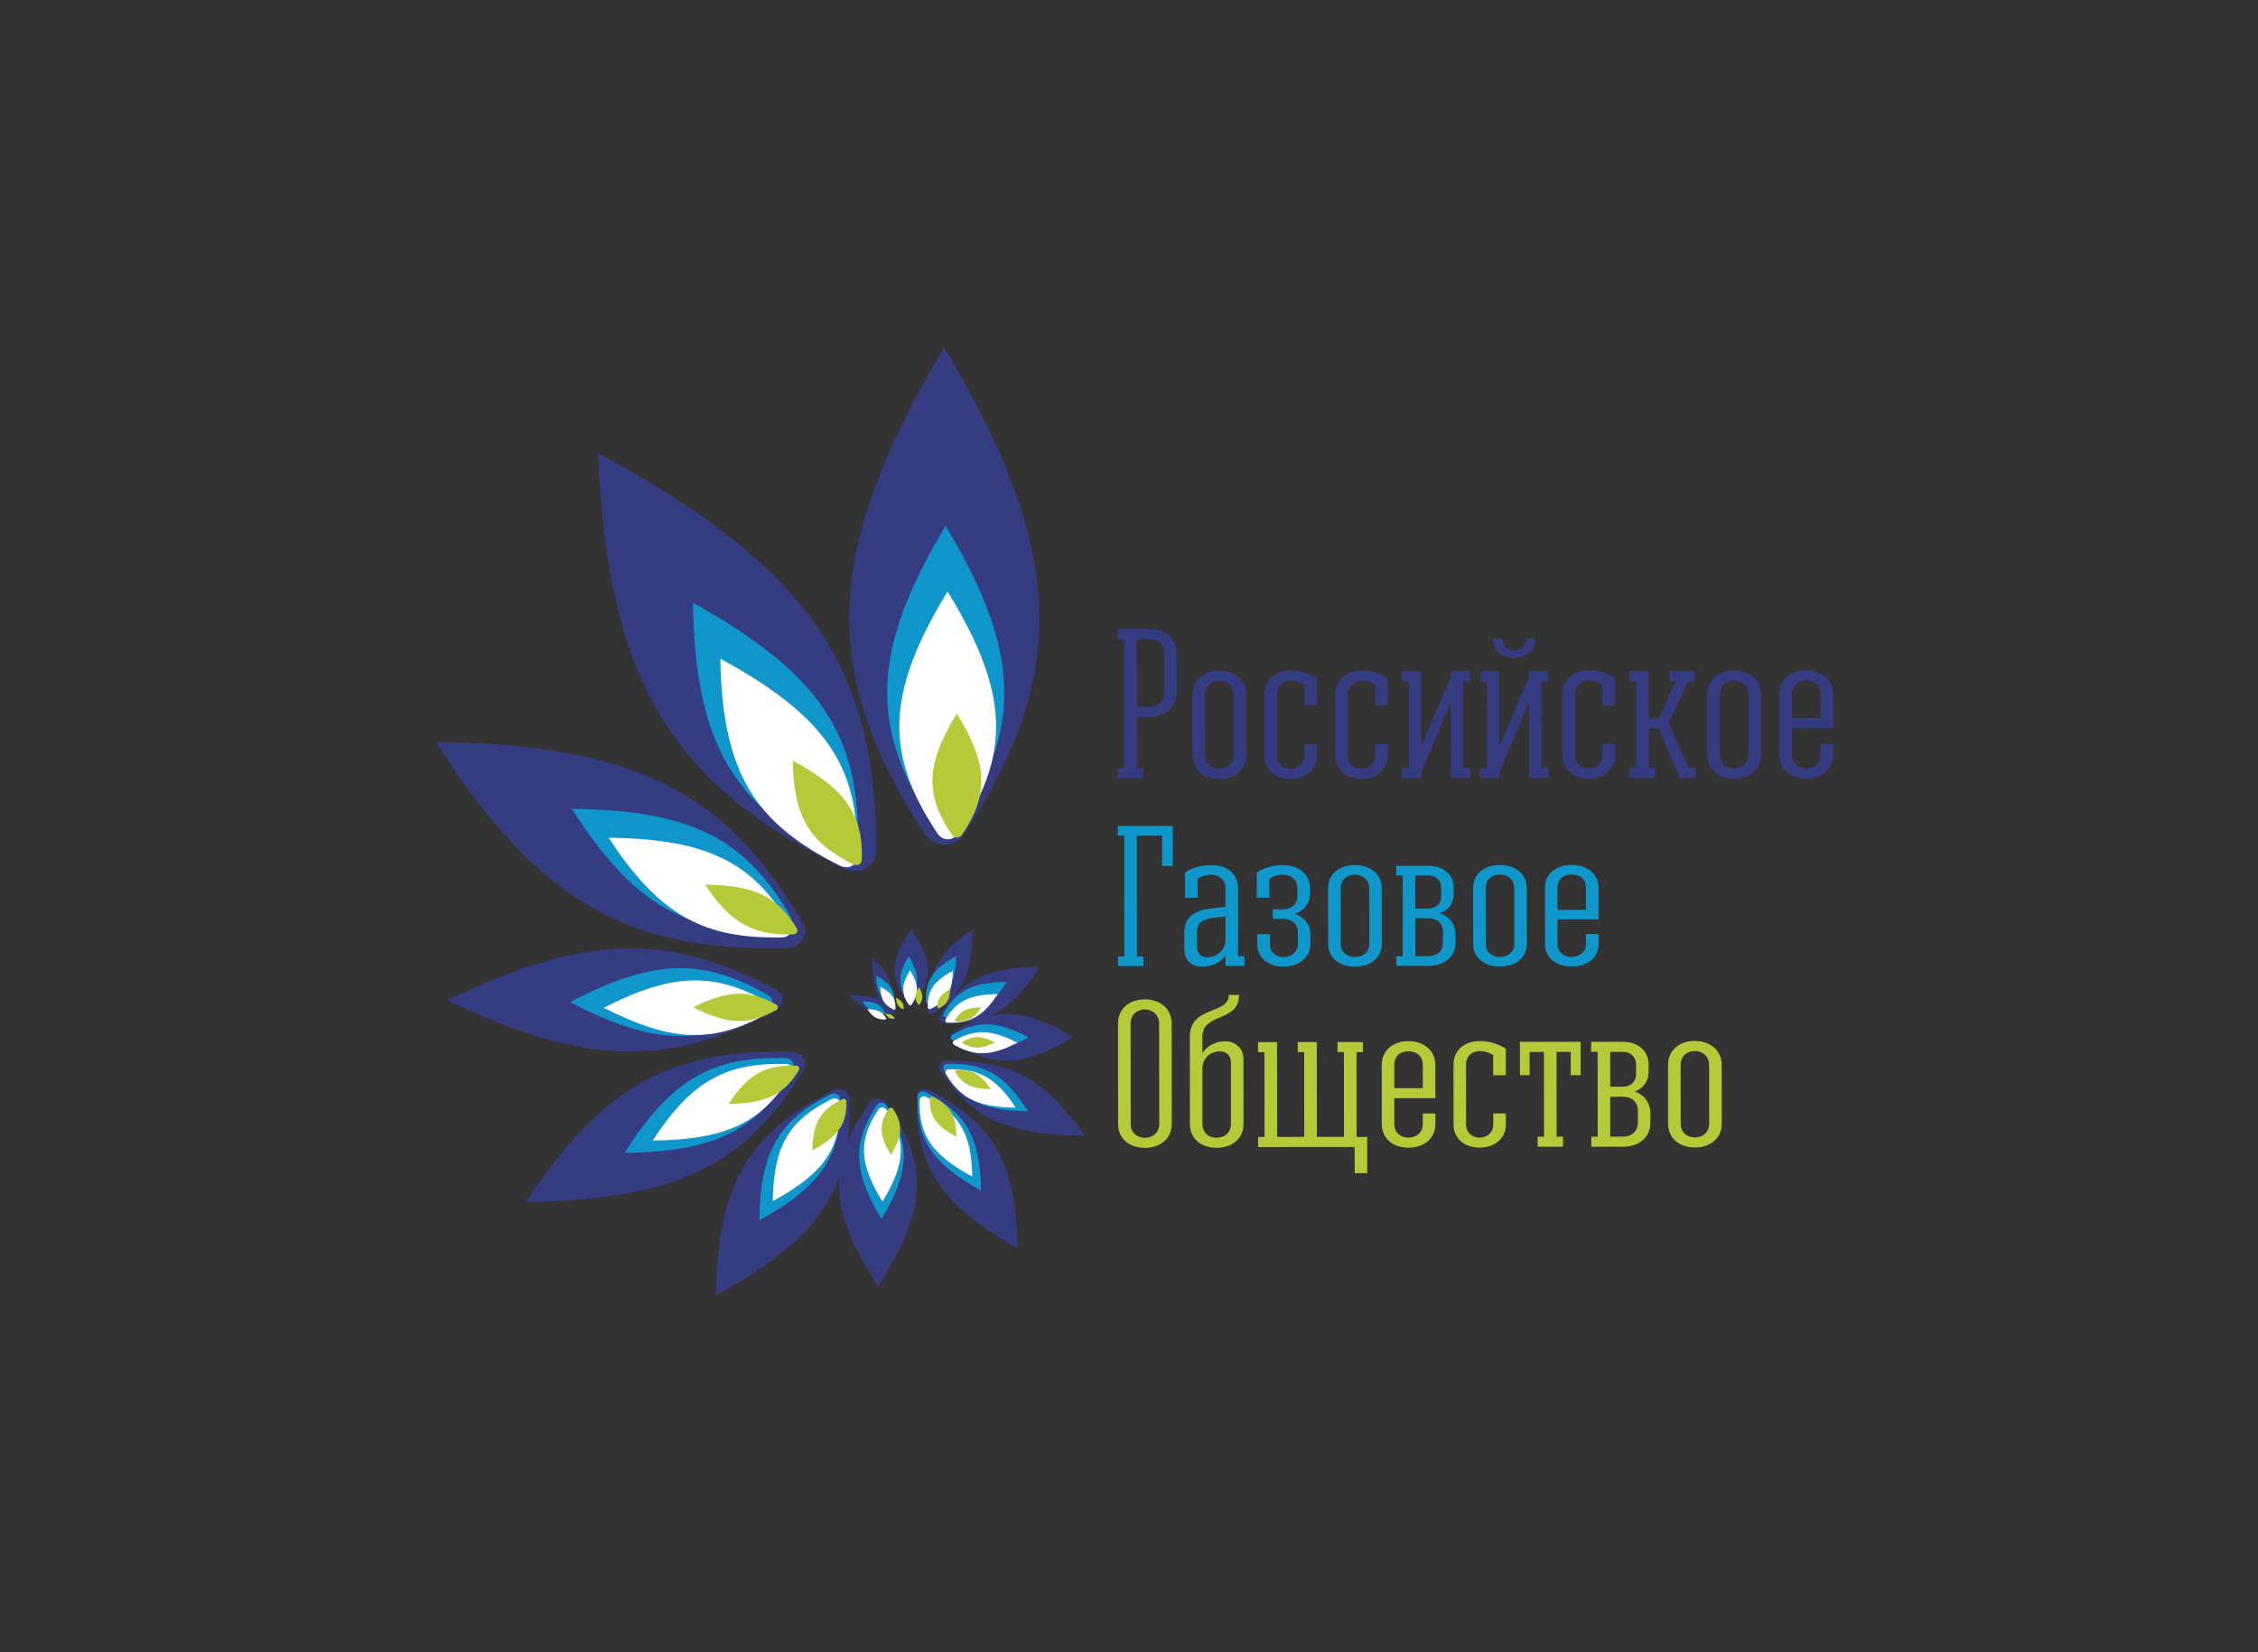 <?xml version="1.0" encoding="UTF-8"?> <svg xmlns="http://www.w3.org/2000/svg" width="272" height="199" viewBox="0 0 272 199" fill="none"><rect x="0" y="0" width="272" height="199" fill="#333333" stroke="none"/><path fill-rule="evenodd" clip-rule="evenodd" d="M107.709 121.853C106.615 120.45 105.315 119.902 102.357 119.876C103.874 121.659 105.202 122.171 107.482 122.132C107.583 122.129 107.67 122.094 107.713 122.041C107.756 121.987 107.756 121.917 107.713 121.853L107.709 121.853Z" fill="#363C81"></path><path fill-rule="evenodd" clip-rule="evenodd" d="M116.16 100.456C128.46 81.576 128.745 66.886 113.726 41.851C98.756 66.907 99.07 81.594 111.407 100.46C111.971 101.292 112.875 101.778 113.785 101.777C114.695 101.776 115.598 101.29 116.16 100.456Z" fill="#363C81"></path><path fill-rule="evenodd" clip-rule="evenodd" d="M105.571 102.383C105.557 103.344 105.073 104.173 104.324 104.602C103.572 105.03 102.568 105.051 101.656 104.619C81.334 94.667 73.173 82.552 72.039 54.607C97.891 68.45 105.56 80.847 105.574 102.385L105.571 102.383Z" fill="#363C81"></path><path fill-rule="evenodd" clip-rule="evenodd" d="M52.505 89.382C65.025 108.993 75.978 114.64 94.782 114.206C95.62 114.177 96.337 113.788 96.697 113.2C97.056 112.612 97.058 111.84 96.667 111.146C87.638 95.712 76.924 89.682 52.505 89.382Z" fill="#363C81"></path><path fill-rule="evenodd" clip-rule="evenodd" d="M93.387 119.158C93.948 119.463 94.278 119.955 94.278 120.447C94.279 120.939 93.953 121.432 93.389 121.737C80.674 128.441 70.772 128.611 53.882 120.475C70.756 112.316 80.658 112.472 93.387 119.158Z" fill="#363C81"></path><path fill-rule="evenodd" clip-rule="evenodd" d="M95.321 126.681C81.074 126.385 72.788 130.503 63.332 144.778C81.83 144.536 89.937 140.137 96.755 128.903C97.052 128.398 97.049 127.836 96.775 127.408C96.501 126.983 95.957 126.699 95.321 126.678L95.321 126.681Z" fill="#363C81"></path><path fill-rule="evenodd" clip-rule="evenodd" d="M100.368 131.35C100.817 131.131 101.321 131.131 101.701 131.332C102.081 131.534 102.334 131.937 102.355 132.404C102.639 142.931 98.973 149.06 86.234 156.069C86.424 142.399 90.343 136.404 100.368 131.35Z" fill="#363C81"></path><path fill-rule="evenodd" clip-rule="evenodd" d="M106.714 132.809C106.484 132.494 106.111 132.311 105.736 132.311C105.36 132.311 104.988 132.495 104.758 132.811C99.692 139.935 99.574 145.479 105.758 154.925C111.923 145.468 111.794 139.927 106.714 132.809Z" fill="#363C81"></path><path fill-rule="evenodd" clip-rule="evenodd" d="M111.95 131.307C119.477 135.201 122.423 139.831 122.585 150.39C113.022 144.99 110.263 140.257 110.459 132.124C110.473 131.762 110.662 131.452 110.948 131.294C111.233 131.136 111.609 131.136 111.947 131.304L111.95 131.307Z" fill="#363C81"></path><path fill-rule="evenodd" clip-rule="evenodd" d="M113.998 127.79C113.668 127.802 113.387 127.943 113.243 128.155C113.101 128.368 113.101 128.651 113.253 128.903C116.809 134.514 121.029 136.709 130.651 136.817C125.72 129.686 121.405 127.633 113.995 127.79L113.998 127.79Z" fill="#363C81"></path><path fill-rule="evenodd" clip-rule="evenodd" d="M114.805 124.368C119.468 121.322 123.1 121.248 129.293 124.945C123.104 128.652 119.475 128.583 114.807 125.542C114.6 125.403 114.481 125.179 114.481 124.956C114.481 124.732 114.6 124.508 114.805 124.368Z" fill="#363C81"></path><path fill-rule="evenodd" clip-rule="evenodd" d="M113.213 122.421C113.105 122.61 113.108 122.823 113.205 122.981C113.304 123.14 113.5 123.246 113.728 123.254C118.856 123.365 121.84 121.822 125.245 116.468C118.586 116.557 115.666 118.208 113.213 122.421Z" fill="#363C81"></path><path fill-rule="evenodd" clip-rule="evenodd" d="M111.789 121.631C111.695 117.325 112.916 114.818 117.161 111.951C117.099 117.542 115.794 119.997 112.451 122.063C112.302 122.152 112.134 122.152 112.007 122.069C111.879 121.987 111.795 121.824 111.789 121.631Z" fill="#363C81"></path><path fill-rule="evenodd" clip-rule="evenodd" d="M110.184 120.802C112.355 117.952 112.405 115.734 109.755 111.956C107.114 115.737 107.168 117.956 109.344 120.803C109.444 120.927 109.6 121.002 109.764 121.002C109.928 121.001 110.084 120.927 110.184 120.802Z" fill="#363C81"></path><path fill-rule="evenodd" clip-rule="evenodd" d="M107.743 121.802C107.741 121.931 107.698 122.039 107.635 122.093C107.572 122.148 107.487 122.148 107.413 122.09C105.738 120.713 105.083 119.079 105.046 115.351C107.172 117.259 107.787 118.928 107.743 121.802Z" fill="#363C81"></path><path fill-rule="evenodd" clip-rule="evenodd" d="M134.632 76.992L135.407 76.991L135.422 92.508L134.647 92.509L134.648 93.743L137.72 93.741L137.719 92.506L136.944 92.507L136.938 86.366L138.488 86.365C140.277 86.364 141.744 85.309 141.742 83.433L141.737 78.708C141.735 76.832 140.266 75.753 138.478 75.754L134.631 75.757L134.632 76.989L134.632 76.992ZM136.937 85.134L136.929 76.99L138.479 76.989C139.441 76.988 140.217 77.631 140.218 78.709L140.223 83.434C140.224 84.515 139.449 85.13 138.487 85.13L136.937 85.131L136.937 85.134ZM146.866 80.786C145.078 80.787 143.635 81.868 143.637 83.744L143.644 90.912C143.646 92.788 145.087 93.841 146.879 93.84C148.671 93.838 150.135 92.783 150.133 90.908L150.126 83.739C150.124 81.864 148.655 80.785 146.866 80.786ZM145.159 83.743C145.158 82.662 145.932 82.021 146.868 82.021C147.803 82.02 148.606 82.663 148.607 83.74L148.614 90.909C148.615 91.989 147.841 92.604 146.878 92.605C145.916 92.606 145.167 91.989 145.166 90.912L145.159 83.743ZM157.122 82.5L157.125 84.966L158.647 84.965L158.644 81.727C158.644 81.727 157.469 80.779 155.465 80.78C153.728 80.781 152.316 81.836 152.317 83.659L152.324 90.982C152.326 92.805 153.744 93.832 155.478 93.831C157.212 93.829 158.655 92.801 158.653 90.978L158.652 89.641L157.129 89.642L157.131 90.979C157.132 92.007 156.385 92.598 155.477 92.599C154.569 92.6 153.848 92.009 153.847 90.981L153.84 83.658C153.839 82.63 154.558 82.012 155.466 82.012C156.48 82.011 157.122 82.5 157.122 82.5ZM165.643 82.494L165.645 84.96L167.167 84.959L167.164 81.721C167.164 81.721 165.989 80.773 163.985 80.774C162.248 80.775 160.836 81.83 160.837 83.653L160.845 90.976C160.846 92.799 162.264 93.826 163.998 93.825C165.732 93.824 167.175 92.795 167.173 90.972L167.172 89.635L165.65 89.636L165.651 90.973C165.652 92.001 164.905 92.593 163.997 92.593C163.089 92.594 162.368 92.003 162.367 90.975L162.36 83.652C162.359 82.624 163.078 82.007 163.986 82.006C165 82.005 165.643 82.494 165.643 82.494ZM168.886 93.719L171.183 93.718L171.183 93.101L174.728 84.671L174.782 84.671L174.791 93.716L177.088 93.714L177.087 92.479L176.258 92.48L176.248 82.099L177.077 82.099L177.076 80.864L174.778 80.866L174.779 81.483L171.21 89.912L171.183 89.912L171.174 80.868L168.876 80.87L168.878 82.104L169.707 82.104L169.717 92.484L168.888 92.485L168.889 93.719L168.886 93.719ZM179.872 76.934C179.873 78.425 180.997 79.298 182.383 79.297C183.769 79.296 184.918 78.422 184.917 76.931L183.821 76.931C183.822 77.831 183.154 78.344 182.382 78.345C181.61 78.345 180.992 77.833 180.991 76.933L179.868 76.934L179.872 76.934ZM178.311 93.713L180.608 93.711L180.608 93.094L184.15 84.665L184.204 84.665L184.213 93.709L186.51 93.707L186.509 92.473L185.68 92.473L185.67 82.093L186.499 82.092L186.498 80.858L184.2 80.859L184.201 81.477L180.632 89.906L180.605 89.906L180.596 80.862L178.298 80.863L178.3 82.098L179.129 82.097L179.139 92.478L178.31 92.478L178.311 93.713ZM193.016 82.475L193.018 84.941L194.541 84.94L194.537 81.702C194.537 81.702 193.362 80.754 191.358 80.755C189.621 80.757 188.209 81.812 188.21 83.634L188.218 90.957C188.219 92.78 189.637 93.807 191.371 93.806C193.105 93.805 194.548 92.776 194.546 90.953L194.545 89.617L193.023 89.618L193.024 90.954C193.025 91.982 192.278 92.574 191.37 92.574C190.462 92.575 189.741 91.984 189.74 90.956L189.733 83.633C189.732 82.605 190.452 81.988 191.36 81.987C192.374 81.986 193.016 82.475 193.016 82.475ZM201.133 82.085L201.853 82.085L199.827 86.529L198.598 86.53L198.592 80.852L196.295 80.854L196.296 82.088L197.071 82.088L197.081 92.468L196.306 92.469L196.308 93.704L199.38 93.701L199.378 92.467L198.604 92.467L198.599 87.715L199.828 87.715L202.319 93.699L204.24 93.698L204.239 92.463L203.437 92.464L200.974 87.123L203.345 82.087L204.12 82.086L204.119 80.851L201.129 80.853L201.13 82.088L201.133 82.085ZM208.877 80.743C207.088 80.745 205.645 81.826 205.647 83.701L205.654 90.87C205.656 92.745 207.098 93.798 208.89 93.797C210.681 93.796 212.145 92.74 212.143 90.865L212.136 83.696C212.135 81.821 210.666 80.742 208.877 80.743ZM207.17 83.7C207.169 82.62 207.943 81.978 208.878 81.978C209.813 81.977 210.616 82.62 210.617 83.698L210.624 90.866C210.625 91.947 209.851 92.561 208.888 92.562C207.926 92.563 207.178 91.946 207.177 90.869L207.17 83.7ZM220.821 87.723L220.817 83.691C220.815 81.815 219.346 80.736 217.557 80.737C215.768 80.739 214.326 81.82 214.328 83.695L214.335 90.864C214.336 92.739 215.778 93.792 217.57 93.791C219.362 93.79 220.826 92.734 220.824 90.859L220.823 89.601L219.3 89.602L219.301 90.86C219.302 91.941 218.528 92.555 217.566 92.556C216.603 92.557 215.855 91.94 215.854 90.863L215.851 87.73L220.818 87.726L220.821 87.723ZM215.85 83.694C215.849 82.512 216.623 81.972 217.558 81.972C218.494 81.971 219.296 82.509 219.297 83.692L219.3 86.493L215.856 86.495L215.853 83.694L215.85 83.694Z" fill="#363C81"></path><path fill-rule="evenodd" clip-rule="evenodd" d="M106.634 121.964C106.077 121.007 105.419 120.636 103.91 120.62C104.68 121.836 105.357 122.184 106.517 122.156C106.568 122.155 106.613 122.13 106.634 122.094C106.655 122.057 106.658 122.009 106.634 121.967L106.634 121.964ZM115.403 99.416C122.99 87.79 123.164 78.746 113.901 63.334C104.668 78.759 104.861 87.805 112.47 99.418C112.816 99.93 113.375 100.231 113.937 100.23C114.499 100.23 115.055 99.931 115.403 99.416ZM103.339 102.127C103.693 88.963 99.174 81.314 83.474 72.607C83.704 89.698 88.529 97.179 100.888 103.455C101.444 103.728 102.063 103.724 102.532 103.471C103 103.217 103.312 102.713 103.339 102.127ZM95.238 110.43C95.47 110.847 95.47 111.312 95.254 111.664C95.038 112.016 94.609 112.25 94.11 112.27C82.879 112.551 76.347 109.179 68.897 97.432C83.48 97.582 89.87 101.185 95.241 110.43L95.238 110.43ZM92.488 119.854C84.82 115.461 78.857 115.358 68.695 120.717C78.867 126.063 84.833 125.952 92.49 121.549C92.829 121.348 93.024 121.024 93.024 120.701C93.024 120.377 92.825 120.053 92.488 119.854ZM94.579 127.454C85.956 127.249 80.948 129.846 75.246 138.871C86.442 138.74 91.341 135.968 95.448 128.864C95.625 128.546 95.625 128.189 95.46 127.918C95.294 127.648 94.963 127.468 94.579 127.454ZM100.011 131.821C100.284 131.685 100.591 131.688 100.822 131.812C101.054 131.935 101.207 132.183 101.22 132.473C101.406 138.955 99.189 142.723 91.469 147.02C91.566 138.607 93.934 134.919 100.014 131.821L100.011 131.821ZM106.732 133.131C109.628 137.549 109.7 140.99 106.19 146.86C102.664 140.995 102.733 137.554 105.617 133.132C105.749 132.937 105.96 132.822 106.176 132.822C106.392 132.821 106.603 132.934 106.732 133.131ZM111.476 131.551C116.23 133.966 118.088 136.845 118.175 143.42C112.134 140.071 110.397 137.127 110.533 132.061C110.542 131.836 110.662 131.641 110.842 131.543C111.022 131.444 111.263 131.444 111.476 131.548L111.476 131.551ZM114.139 128.15C113.947 128.159 113.781 128.249 113.697 128.384C113.613 128.52 113.613 128.7 113.704 128.86C115.772 132.421 118.232 133.807 123.849 133.865C120.981 129.342 118.464 128.043 114.139 128.15ZM114.74 124.639C117.689 122.942 119.988 122.901 123.907 124.959C119.993 127.023 117.693 126.985 114.74 125.292C114.611 125.216 114.533 125.09 114.533 124.966C114.532 124.842 114.607 124.715 114.74 124.639ZM113.673 122.041C115.212 119.382 117.048 118.341 121.237 118.294C119.104 121.674 117.226 122.644 113.998 122.567C113.854 122.562 113.731 122.494 113.667 122.393C113.604 122.291 113.604 122.159 113.67 122.038L113.673 122.041ZM111.532 120.598C111.538 120.705 111.595 120.798 111.679 120.846C111.766 120.893 111.881 120.893 111.983 120.842C114.251 119.686 115.136 118.309 115.172 115.17C112.288 116.774 111.463 118.182 111.532 120.601L111.532 120.598ZM109.671 120.309C110.748 118.658 110.771 117.377 109.459 115.19C108.147 117.379 108.176 118.663 109.256 120.309C109.304 120.383 109.386 120.425 109.464 120.425C109.542 120.425 109.623 120.382 109.671 120.309ZM107.748 120.789C107.748 120.854 107.712 120.91 107.658 120.938C107.607 120.967 107.538 120.967 107.475 120.939C106.103 120.241 105.568 119.411 105.542 117.513C107.286 118.481 107.786 119.328 107.748 120.789Z" fill="#0F96CB"></path><path fill-rule="evenodd" clip-rule="evenodd" d="M139.979 104.316L141.281 104.315L141.276 99.497L134.654 99.501L134.655 100.659L135.427 100.658L135.441 115.205L134.669 115.206L134.671 116.363L137.73 116.361L137.729 115.204L136.957 115.204L136.943 100.657L139.975 100.655L139.979 104.316ZM142.75 108.144L144.266 108.143L144.264 105.831C144.264 105.831 144.929 105.372 145.939 105.371C146.871 105.37 147.616 105.973 147.617 106.958L147.619 109.246L145.651 109.463C144.002 109.658 142.674 110.453 142.675 112.211L142.678 114.452C142.679 115.73 143.638 116.45 144.808 116.449C145.872 116.448 147.014 115.989 147.625 115.099L147.626 116.352L149.914 116.35L149.913 115.193L149.141 115.193L149.133 106.955C149.131 105.197 147.719 104.209 145.938 104.211C143.915 104.212 142.747 105.103 142.747 105.103L142.75 108.138L142.75 108.144ZM147.62 110.403L147.623 113.294C147.624 114.547 146.507 115.293 145.418 115.294C144.752 115.294 144.194 114.885 144.193 114.137L144.192 112.21C144.191 111.197 144.962 110.716 145.917 110.596L147.62 110.401L147.62 110.403ZM152.909 105.825C152.909 105.825 153.547 105.366 154.557 105.365C155.515 105.364 156.285 105.967 156.286 106.977L156.287 107.941C156.288 108.953 155.517 109.53 154.561 109.531L153.31 109.531L153.311 110.689L154.613 110.688C155.572 110.687 156.341 111.265 156.342 112.275L156.344 113.673C156.344 114.686 155.573 115.287 154.618 115.288C153.714 115.288 152.969 114.71 152.968 113.746L152.966 112.518L151.45 112.519L151.451 113.747C151.453 115.456 152.889 116.444 154.619 116.442C156.349 116.441 157.861 115.427 157.86 113.669L157.859 112.61C157.857 111.333 157.085 110.468 155.969 110.084C157.06 109.723 157.804 108.879 157.802 107.601L157.802 106.976C157.8 105.218 156.337 104.206 154.556 104.207C152.56 104.209 151.392 105.1 151.392 105.1L151.395 108.135L152.911 108.134L152.909 105.822L152.909 105.825ZM163.201 104.204C161.419 104.205 159.982 105.219 159.984 106.977L159.991 113.698C159.993 115.456 161.428 116.443 163.213 116.442C164.997 116.441 166.455 115.451 166.453 113.693L166.447 106.973C166.445 105.215 164.982 104.203 163.201 104.204ZM161.5 106.976C161.499 105.963 162.27 105.362 163.202 105.362C164.133 105.361 164.933 105.964 164.934 106.974L164.94 113.694C164.941 114.707 164.17 115.284 163.212 115.284C162.253 115.285 161.508 114.707 161.507 113.697L161.5 106.976ZM168.2 105.454L168.971 105.453L168.981 115.185L168.209 115.185L168.21 116.343L172.093 116.34C173.874 116.339 175.335 115.325 175.333 113.567L175.332 112.533C175.331 111.255 174.558 110.366 173.443 110.006C174.425 109.667 175.118 108.872 175.116 107.668L175.116 106.92C175.114 105.233 173.73 104.295 172.027 104.296L168.195 104.299L168.197 105.456L168.2 105.454ZM172.087 110.605C173.046 110.604 173.818 111.182 173.819 112.192L173.82 113.566C173.821 114.578 173.05 115.179 172.091 115.18L170.497 115.181L170.492 110.606L172.087 110.605ZM170.491 109.449L170.487 105.449L172.031 105.448C172.908 105.448 173.602 105.977 173.603 106.916L173.604 108C173.605 108.914 172.915 109.444 172.035 109.445L170.491 109.446L170.491 109.449ZM180.671 104.192C178.89 104.193 177.453 105.207 177.455 106.965L177.461 113.686C177.463 115.444 178.899 116.431 180.683 116.43C182.468 116.429 183.926 115.439 183.924 113.681L183.917 106.961C183.916 105.203 182.453 104.191 180.671 104.192ZM178.971 106.964C178.97 105.951 179.741 105.35 180.673 105.35C181.604 105.349 182.403 105.952 182.404 106.962L182.411 113.682C182.412 114.695 181.641 115.272 180.682 115.272C179.724 115.273 178.979 114.695 178.978 113.685L178.971 106.964ZM192.566 110.735L192.562 106.955C192.561 105.197 191.098 104.185 189.316 104.186C187.535 104.187 186.098 105.201 186.1 106.959L186.106 113.68C186.108 115.438 187.544 116.425 189.328 116.424C191.113 116.423 192.571 115.433 192.569 113.675L192.568 112.496L191.052 112.497L191.053 113.676C191.054 114.689 190.283 115.266 189.324 115.266C188.366 115.267 187.621 114.689 187.62 113.679L187.617 110.742L192.563 110.738L192.566 110.735ZM187.616 106.958C187.615 105.85 188.386 105.344 189.317 105.344C190.249 105.343 191.048 105.847 191.049 106.956L191.052 109.582L187.622 109.584L187.619 106.958L187.616 106.958Z" fill="#0F96CB"></path><path fill-rule="evenodd" clip-rule="evenodd" d="M137.894 120.381C136.112 120.382 134.676 121.446 134.677 123.29L134.689 135.39C134.691 137.234 136.127 138.269 137.911 138.268C139.696 138.267 141.154 137.229 141.152 135.385L141.14 123.285C141.138 121.441 139.675 120.38 137.894 120.381ZM136.193 123.288C136.192 122.226 136.963 121.596 137.895 121.595C138.826 121.594 139.626 122.227 139.627 123.286L139.639 135.386C139.64 136.448 138.869 137.053 137.91 137.054C136.951 137.054 136.206 136.448 136.205 135.389L136.193 123.288ZM144.84 124.9C144.837 121.92 149.254 123.205 149.251 119.844L148.027 119.844C148.029 122.244 143.32 121.11 143.324 124.901L143.334 135.387C143.336 137.23 144.772 138.266 146.556 138.265C148.341 138.263 149.798 137.226 149.797 135.382L149.789 127.6C149.788 126.211 148.777 125.427 147.58 125.428C146.462 125.429 145.453 125.933 144.842 126.844L144.84 124.9ZM144.844 128.74C144.842 127.426 145.8 126.643 146.97 126.643C147.687 126.642 148.272 127.123 148.273 127.93L148.28 135.383C148.281 136.445 147.51 137.05 146.552 137.051C145.593 137.051 144.848 136.445 144.847 135.385L144.841 128.74L144.844 128.74ZM161.119 126.733L161.89 126.732L161.9 136.94L158.63 136.942L158.619 125.524L156.331 125.525L156.332 126.739L157.104 126.739L157.114 136.946L153.843 136.948L153.832 125.53L151.544 125.531L151.545 126.745L152.317 126.745L152.327 136.952L151.555 136.953L151.557 138.167L163.18 138.159L163.183 141.317L164.699 141.316L164.695 136.947L163.417 136.947L163.407 126.74L164.178 126.739L164.177 125.525L161.118 125.528L161.119 126.742L161.119 126.733ZM172.907 132.282L172.903 128.317C172.901 126.473 171.438 125.412 169.657 125.413C167.875 125.414 166.439 126.477 166.44 128.321L166.447 135.371C166.449 137.215 167.885 138.25 169.669 138.249C171.454 138.248 172.912 137.21 172.91 135.366L172.909 134.129L171.393 134.13L171.394 135.367C171.395 136.429 170.624 137.034 169.665 137.035C168.707 137.035 167.962 136.429 167.96 135.37L167.957 132.289L172.904 132.285L172.907 132.282ZM167.957 128.32C167.955 127.158 168.727 126.627 169.658 126.627C170.589 126.626 171.389 127.155 171.39 128.318L171.393 131.072L167.962 131.075L167.96 128.32L167.957 128.32ZM179.871 127.098L179.873 129.523L181.389 129.522L181.386 126.338C181.386 126.338 180.216 125.406 178.22 125.407C176.493 125.408 175.083 126.446 175.085 128.238L175.092 135.439C175.094 137.231 176.506 138.241 178.233 138.24C179.96 138.239 181.397 137.227 181.395 135.435L181.394 134.12L179.878 134.122L179.879 135.436C179.88 136.446 179.136 137.028 178.232 137.029C177.327 137.029 176.609 136.449 176.608 135.438L176.601 128.237C176.6 127.226 177.317 126.619 178.222 126.618C179.231 126.617 179.871 127.098 179.871 127.098ZM185.226 138.135L188.285 138.133L188.284 136.919L187.512 136.919L187.502 126.712L189.206 126.711L189.208 129.514L190.405 129.513L190.401 125.496L183.088 125.501L183.092 129.518L184.262 129.517L184.259 126.714L185.986 126.713L185.996 136.92L185.225 136.921L185.226 138.135ZM191.677 126.712L192.449 126.711L192.459 136.919L191.687 136.919L191.688 138.133L195.571 138.131C197.352 138.129 198.813 137.066 198.811 135.222L198.81 134.137C198.809 132.797 198.036 131.864 196.921 131.487C197.903 131.131 198.595 130.298 198.594 129.035L198.593 128.25C198.592 126.481 197.207 125.497 195.504 125.498L191.673 125.501L191.674 126.715L191.677 126.712ZM195.565 132.115C196.523 132.114 197.296 132.721 197.297 133.78L197.298 135.22C197.299 136.283 196.528 136.913 195.57 136.914L193.975 136.915L193.97 132.116L195.565 132.115ZM193.969 130.902L193.965 126.707L195.508 126.706C196.385 126.706 197.079 127.261 197.08 128.246L197.081 129.382C197.082 130.342 196.393 130.898 195.512 130.898L193.969 130.899L193.969 130.902ZM204.149 125.389C202.367 125.39 200.931 126.454 200.933 128.297L200.939 135.347C200.941 137.191 202.377 138.226 204.161 138.225C205.946 138.224 207.404 137.186 207.402 135.342L207.395 128.293C207.393 126.449 205.93 125.388 204.149 125.389ZM202.449 128.296C202.448 127.234 203.219 126.604 204.15 126.603C205.082 126.602 205.881 127.235 205.882 128.294L205.889 135.343C205.89 136.406 205.119 137.01 204.16 137.011C203.202 137.012 202.457 136.405 202.456 135.346L202.449 128.296Z" fill="#B6C939"></path><path fill-rule="evenodd" clip-rule="evenodd" d="M106.752 122.654C106.29 121.882 105.74 121.581 104.491 121.565C105.133 122.547 105.692 122.828 106.657 122.808C106.7 122.808 106.737 122.788 106.755 122.757C106.773 122.727 106.773 122.69 106.755 122.654L106.752 122.654ZM115.384 100.443C121.651 91.039 121.796 83.72 114.146 71.249C106.521 83.73 106.681 91.049 112.966 100.445C113.253 100.86 113.711 101.102 114.176 101.102C114.64 101.102 115.101 100.859 115.384 100.443ZM103.251 103.229C103.519 92.594 99.769 86.404 86.771 79.342C86.993 93.155 90.999 99.207 101.228 104.299C101.689 104.519 102.199 104.519 102.587 104.315C102.974 104.111 103.231 103.704 103.251 103.229ZM95.176 111.433C95.369 111.767 95.369 112.144 95.192 112.426C95.013 112.71 94.659 112.897 94.243 112.912C84.936 113.122 79.516 110.392 73.316 100.913C85.403 101.058 90.707 103.972 95.176 111.433ZM92.483 120.698C86.121 117.162 81.171 117.079 72.735 121.395C81.177 125.698 86.127 125.608 92.484 122.064C92.765 121.902 92.93 121.643 92.929 121.381C92.929 121.118 92.764 120.859 92.483 120.698ZM94.673 128.157C87.528 128.006 83.37 130.106 78.626 137.393C87.903 137.269 91.972 135.026 95.392 129.292C95.542 129.035 95.541 128.748 95.404 128.531C95.266 128.313 94.994 128.168 94.677 128.157L94.673 128.157ZM100.18 132.396C100.406 132.287 100.66 132.287 100.849 132.387C101.039 132.487 101.167 132.688 101.176 132.92C101.319 138.155 99.478 141.205 93.086 144.69C93.184 137.89 95.147 134.907 100.18 132.393L100.18 132.396ZM106.75 133.638C109.142 137.212 109.203 139.999 106.3 144.748C103.388 140.003 103.443 137.219 105.828 133.639C105.938 133.48 106.112 133.388 106.289 133.388C106.466 133.387 106.64 133.479 106.75 133.638ZM111.555 132.129C115.49 134.087 117.032 136.418 117.116 141.731C112.115 139.015 110.674 136.634 110.777 132.539C110.786 132.358 110.884 132.202 111.033 132.121C111.183 132.043 111.378 132.042 111.555 132.126L111.555 132.129ZM114.297 128.805C114.139 128.811 114.001 128.883 113.931 128.992C113.861 129.101 113.861 129.246 113.938 129.374C115.66 132.249 117.701 133.371 122.355 133.427C119.969 129.777 117.879 128.724 114.297 128.805ZM114.954 125.346C117.401 123.98 119.31 123.945 122.561 125.603C119.31 127.265 117.405 127.232 114.954 125.87C114.847 125.809 114.783 125.708 114.783 125.608C114.783 125.508 114.847 125.407 114.954 125.346ZM113.91 122.778C115.19 120.632 116.713 119.791 120.188 119.744C118.414 122.47 116.857 123.258 114.179 123.201C114.06 123.199 113.959 123.143 113.907 123.062C113.855 122.981 113.855 122.872 113.91 122.778ZM111.762 121.329C111.765 121.415 111.814 121.49 111.884 121.527C111.954 121.566 112.049 121.565 112.134 121.524C114.011 120.585 114.746 119.472 114.784 116.933C112.397 118.235 111.711 119.373 111.765 121.329L111.762 121.329ZM109.804 121.018C110.691 119.684 110.715 118.646 109.629 116.876C108.546 118.648 108.569 119.685 109.462 121.018C109.502 121.076 109.569 121.11 109.633 121.11C109.697 121.11 109.764 121.076 109.804 121.018ZM107.874 121.499C107.874 121.552 107.844 121.596 107.801 121.619C107.758 121.641 107.7 121.641 107.652 121.619C106.515 121.053 106.072 120.381 106.046 118.847C107.488 119.63 107.904 120.319 107.874 121.499Z" fill="white"></path><path fill-rule="evenodd" clip-rule="evenodd" d="M101.443 132.417C98.903 133.676 97.909 135.168 97.86 138.571C101.09 136.827 102.019 135.302 101.949 132.679C101.943 132.562 101.881 132.461 101.782 132.411C101.687 132.361 101.557 132.361 101.443 132.414L101.443 132.417ZM115.887 100.557C119.053 95.85 119.126 92.187 115.263 85.947C111.411 92.193 111.492 95.855 114.667 100.558C114.812 100.767 115.043 100.886 115.277 100.886C115.511 100.886 115.742 100.766 115.887 100.557ZM103.822 103.584C103.958 98.26 102.063 95.162 95.494 91.629C95.606 98.542 97.63 101.57 102.799 104.12C103.03 104.231 103.289 104.231 103.486 104.128C103.683 104.024 103.813 103.824 103.822 103.584ZM95.976 111.82C93.717 108.087 91.038 106.628 84.931 106.554C88.063 111.299 90.801 112.665 95.505 112.559C95.715 112.551 95.893 112.458 95.986 112.316C96.075 112.174 96.078 111.987 95.979 111.82L95.976 111.82ZM107.548 133.533C108.758 135.322 108.787 136.716 107.319 139.094C105.847 136.72 105.877 135.327 107.083 133.534C107.138 133.456 107.228 133.408 107.314 133.408C107.4 133.408 107.493 133.455 107.548 133.533ZM112.406 132.136C114.394 133.116 115.171 134.283 115.217 136.942C112.689 135.584 111.961 134.392 112.014 132.343C112.017 132.251 112.067 132.173 112.144 132.134C112.218 132.095 112.319 132.095 112.409 132.136L112.406 132.136ZM115.268 128.879C117.079 128.839 118.134 129.365 119.34 131.192C116.989 131.163 115.957 130.604 115.086 129.163C115.049 129.099 115.049 129.027 115.086 128.971C115.12 128.915 115.191 128.879 115.271 128.876L115.268 128.879ZM110.777 120.994C111.226 120.325 111.238 119.806 110.689 118.92C110.141 119.807 110.154 120.325 110.605 120.994C110.626 121.025 110.657 121.041 110.691 121.041C110.725 121.041 110.756 121.025 110.777 120.994ZM108.867 121.497C108.882 120.906 108.672 120.563 107.942 120.171C107.955 120.937 108.18 121.275 108.753 121.558C108.778 121.57 108.809 121.57 108.83 121.558C108.852 121.547 108.867 121.525 108.867 121.497ZM107.772 122.657C107.537 122.27 107.26 122.12 106.628 122.112C106.952 122.602 107.236 122.744 107.722 122.733C107.744 122.733 107.762 122.721 107.772 122.707C107.781 122.694 107.781 122.674 107.772 122.657ZM116.022 125.43C117.26 124.747 118.222 124.729 119.868 125.559C118.226 126.391 117.262 126.375 116.023 125.692C115.967 125.662 115.936 125.612 115.936 125.562C115.936 125.511 115.967 125.461 116.022 125.43ZM115.043 122.853C115.689 121.779 116.459 121.358 118.215 121.334C117.317 122.698 116.531 123.094 115.179 123.065C115.117 123.065 115.068 123.037 115.04 122.995C115.015 122.953 115.015 122.9 115.04 122.853L115.043 122.853ZM112.919 121.355C112.893 120.377 113.238 119.808 114.445 119.155C114.428 120.426 114.055 120.983 113.107 121.452C113.064 121.472 113.018 121.472 112.981 121.452C112.944 121.433 112.922 121.397 112.919 121.352L112.919 121.355ZM93.486 120.998C90.271 119.227 87.769 119.187 83.507 121.347C87.773 123.502 90.275 123.455 93.487 121.683C93.629 121.602 93.712 121.471 93.712 121.34C93.711 121.209 93.628 121.078 93.486 120.998ZM95.86 128.352C92.249 128.276 90.148 129.328 87.752 132.973C92.441 132.911 94.495 131.789 96.224 128.92C96.298 128.792 96.297 128.647 96.23 128.538C96.159 128.429 96.023 128.357 95.863 128.352L95.86 128.352Z" fill="#B6C939"></path></svg> 